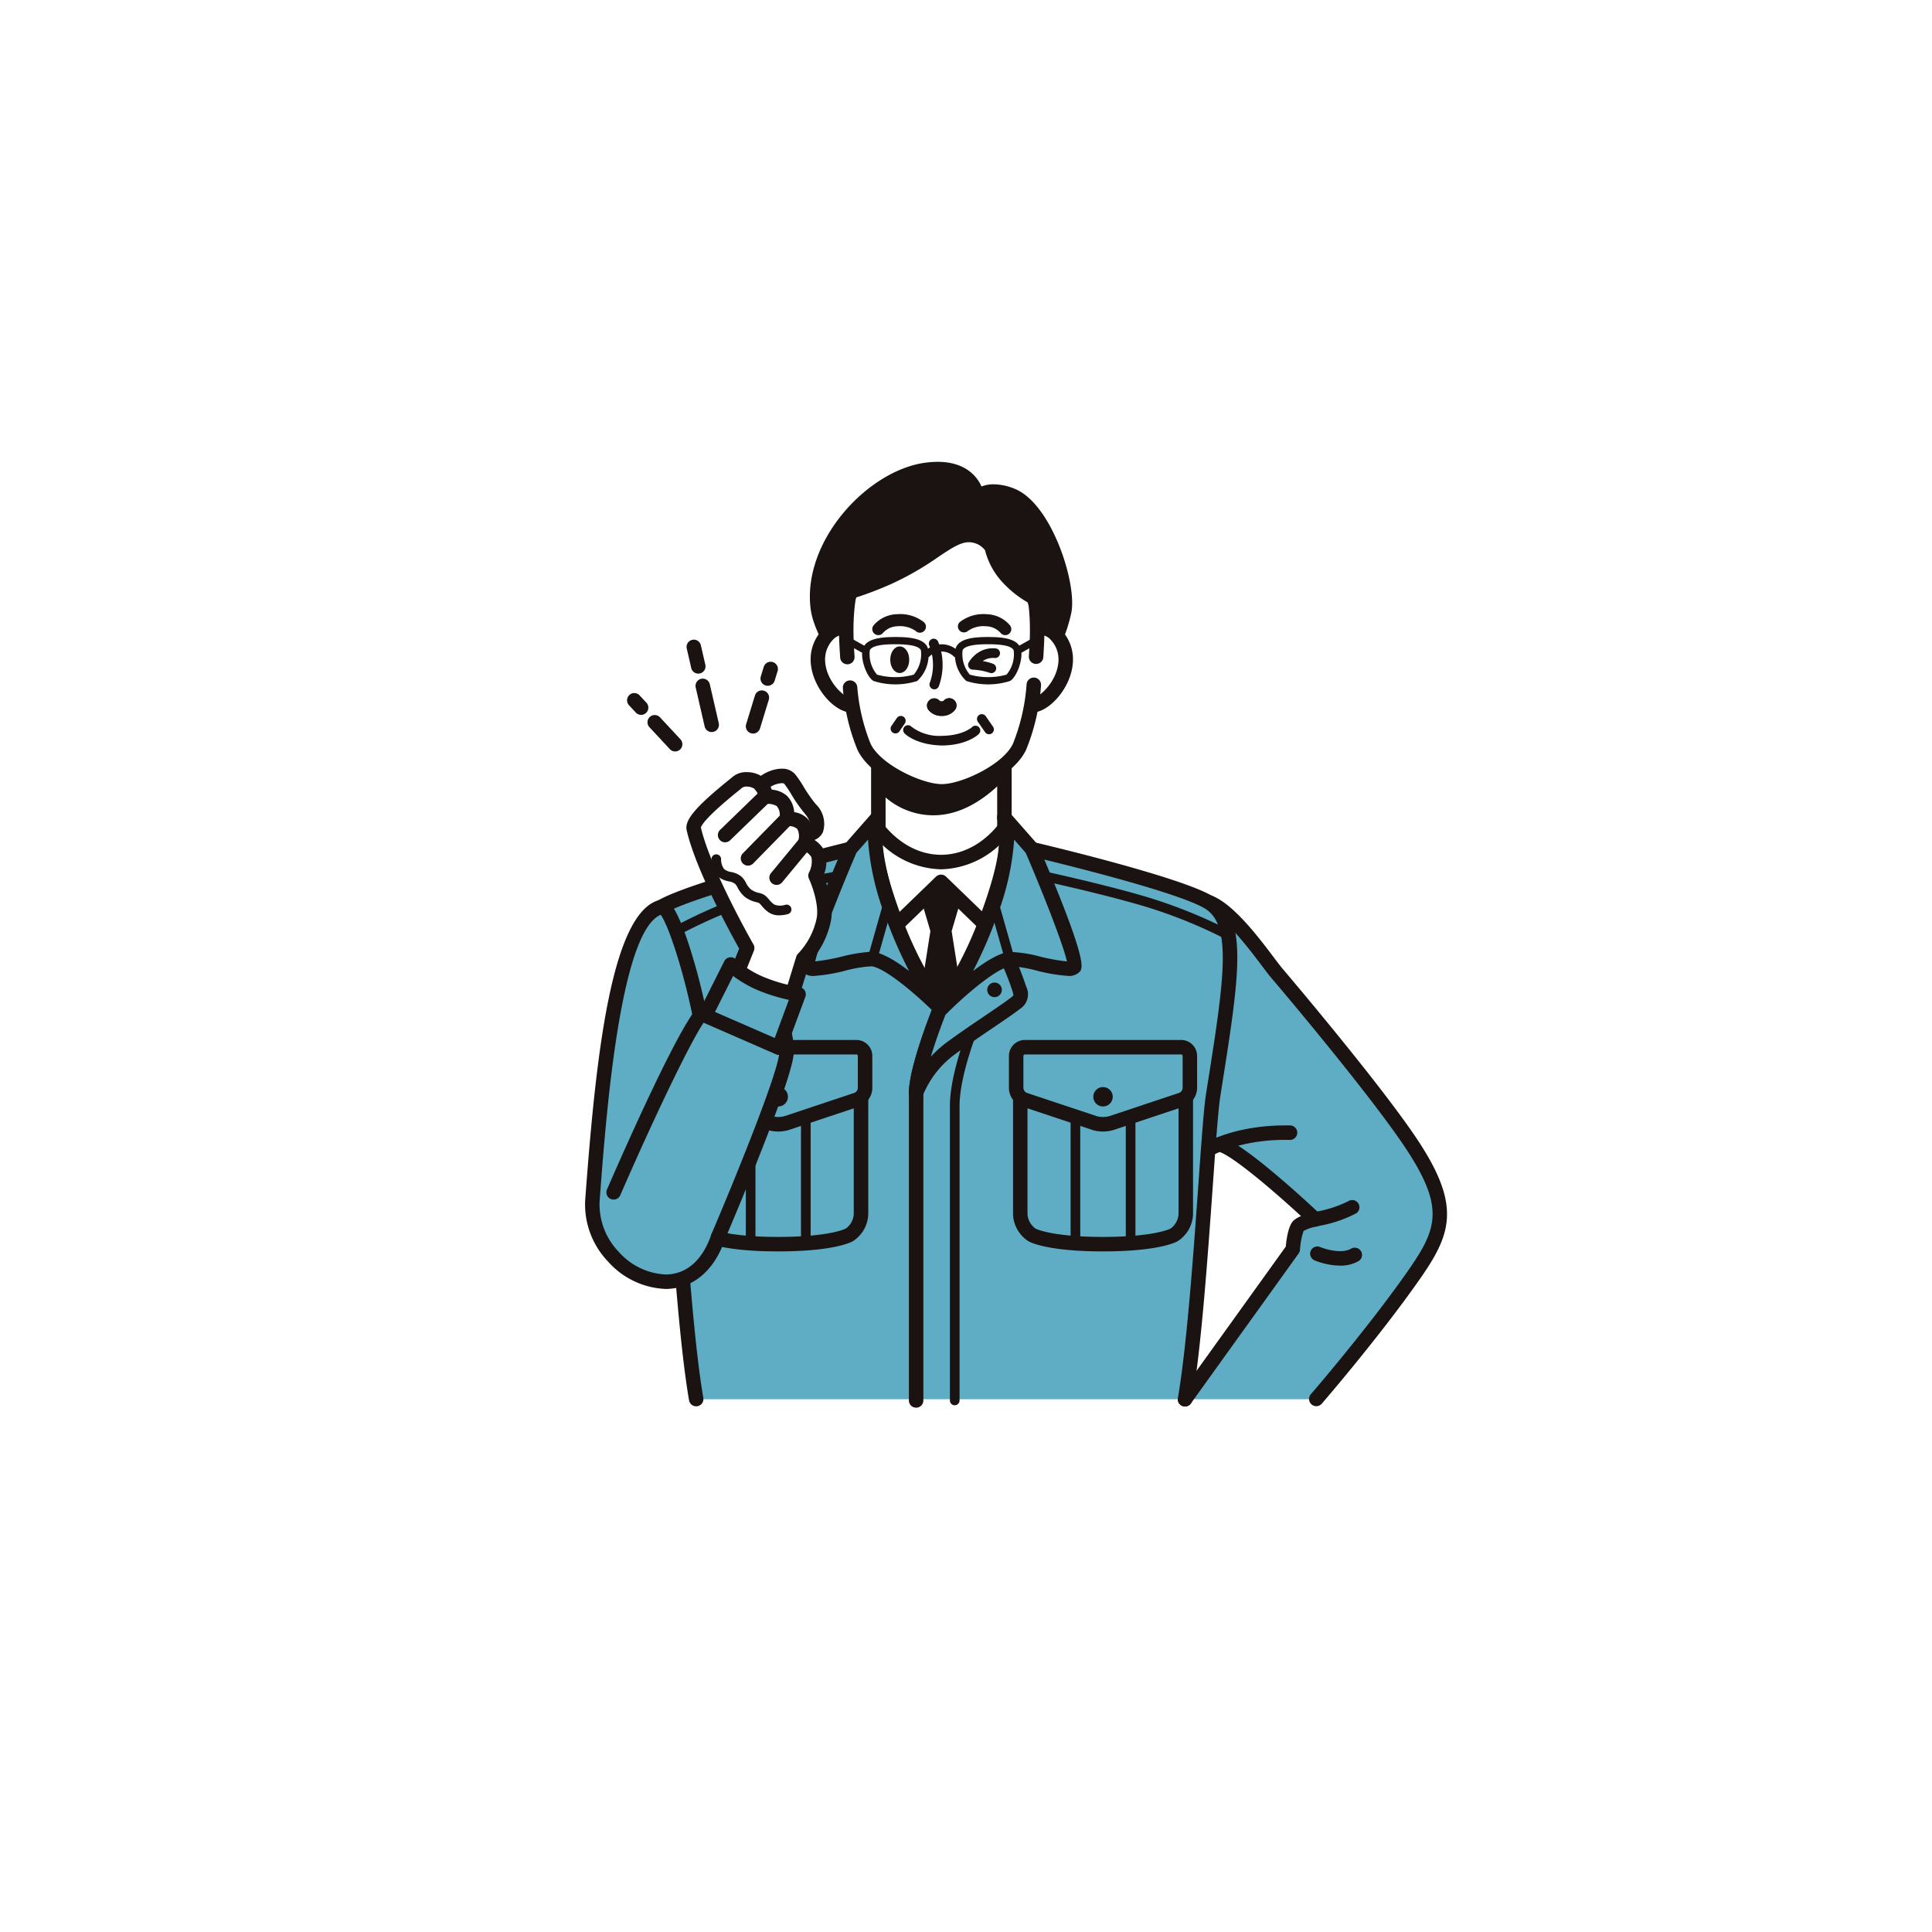 <svg xmlns="http://www.w3.org/2000/svg" xmlns:xlink="http://www.w3.org/1999/xlink" width="251" height="251" viewBox="0 0 251 251">
  <defs>
    <filter id="楕円形_2" x="0" y="0" width="251" height="251" filterUnits="userSpaceOnUse">
      <feOffset dy="4" input="SourceAlpha"/>
      <feGaussianBlur stdDeviation="3" result="blur"/>
      <feFlood flood-opacity="0.161"/>
      <feComposite operator="in" in2="blur"/>
      <feComposite in="SourceGraphic"/>
    </filter>
  </defs>
  <g id="work02" transform="translate(-515 -1665)">
    <g transform="matrix(1, 0, 0, 1, 515, 1665)" filter="url(#楕円形_2)">
      <circle id="楕円形_2-2" data-name="楕円形 2" cx="116.5" cy="116.5" r="116.5" transform="translate(9 5)" fill="#fff"/>
    </g>
    <g id="works02" transform="translate(591 1725)">
      <g id="グループ_67" data-name="グループ 67" transform="translate(36.819 34.089)">
        <g id="グループ_66" data-name="グループ 66">
          <path id="パス_132" data-name="パス 132" d="M532.482,393.6v-13.07H516.1V393.6s-1.6,1.131,1.97,10.962a47.128,47.128,0,0,0,6.174,11.969,47.106,47.106,0,0,0,6.174-11.969C533.988,394.731,532.482,393.6,532.482,393.6Z" transform="translate(-514.81 -379.591)" fill="#fff"/>
          <path id="パス_133" data-name="パス 133" d="M523.54,416.761h0a.941.941,0,0,1-.741-.36,47.688,47.688,0,0,1-6.317-12.228c-2.76-7.6-2.62-10.493-2.026-11.584V379.821a.94.94,0,0,1,.94-.94h16.38a.941.941,0,0,1,.941.94V392.6c.791,1.533.058,5.573-2.12,11.573a47.72,47.72,0,0,1-6.317,12.228A.944.944,0,0,1,523.54,416.761Zm-7.447-23.239c-.105.246-.691,2.166,2.158,10.009a50.424,50.424,0,0,0,5.289,10.661,50.6,50.6,0,0,0,5.29-10.661c2.849-7.847,2.326-9.783,2.228-10.036a.94.94,0,0,1-.221-.605V380.761h-14.5v12.129A.943.943,0,0,1,516.093,393.523Z" transform="translate(-514.104 -378.881)" fill="#1a1311"/>
        </g>
        <path id="パス_134" data-name="パス 134" d="M515.822,379.981v7.569l.075.087a9.483,9.483,0,0,0,7.392,3.548c3.187,0,6.368-1.647,9.454-4.9l.087-.091v-6.216Z" transform="translate(-514.843 -379.354)" fill="#1a1311"/>
      </g>
      <path id="パス_135" data-name="パス 135" d="M528.344,412.908l-2.212,7.493,6.45,40.952-7.831,10.107-7.831-10.107,6.45-40.952-2.211-7.493Z" transform="translate(-478.496 -359.43)" fill="#1a1311"/>
      <g id="グループ_68" data-name="グループ 68" transform="translate(34.12 46.177)">
        <path id="パス_136" data-name="パス 136" d="M522.163,406.625h0c5.635,0,8.66-4.88,8.66-4.88l2.585,3.4-4.976,10.064-6.22-6.012-6.219,6.012-4.975-10.064,2.584-3.4s3.025,4.88,8.66,4.88h-.1Z" transform="translate(-510.077 -400.804)" fill="#fff"/>
        <path id="パス_137" data-name="パス 137" d="M527.722,415.437a.939.939,0,0,1-.654-.264l-5.566-5.381-5.566,5.381a.928.928,0,0,1-.814.25.941.941,0,0,1-.683-.509l-4.975-10.064a.94.94,0,0,1,.095-.986l2.584-3.4a.952.952,0,0,1,.793-.37.938.938,0,0,1,.754.444c.027.041,2.82,4.406,7.812,4.434,5.022-.028,7.784-4.391,7.811-4.434a.941.941,0,0,1,1.548-.074l2.584,3.4a.941.941,0,0,1,.094.986l-4.975,10.064a.94.94,0,0,1-.683.509A.845.845,0,0,1,527.722,415.437Zm-6.22-7.893a.937.937,0,0,1,.654.264l5.294,5.117,4.147-8.387-1.479-1.945a11.477,11.477,0,0,1-8.523,4.26h-.183a11.482,11.482,0,0,1-8.523-4.26l-1.478,1.945,4.147,8.387,5.293-5.117A.936.936,0,0,1,521.5,407.545Z" transform="translate(-509.367 -400.094)" fill="#1a1311"/>
      </g>
      <g id="グループ_70" data-name="グループ 70" transform="translate(77.016 56.263)">
        <g id="グループ_69" data-name="グループ 69">
          <path id="パス_138" data-name="パス 138" d="M586.3,484.027l14-19.484s.209-2.507.731-3.03a5.855,5.855,0,0,1,2.194-.836s-9.317-8.8-12.261-9.716c-.835-.26-2.782,1.305-2.782,1.305a56.04,56.04,0,0,1-1.254-10.655c-.348-8.88,2.4-22.169,2.4-22.169,3.254,1.149,7.627,7.752,8.881,9.214s13.386,15.8,17.825,22.67c4.962,7.679,3.979,10.865,0,16.558-5.327,7.625-12.706,16.142-12.706,16.142" transform="translate(-585.357 -418.504)" fill="#5fadc4"/>
          <path id="パス_139" data-name="パス 139" d="M585.587,484.258a.941.941,0,0,1-.763-1.49l13.849-19.276c.121-1.255.389-2.762.979-3.354a3.17,3.17,0,0,1,1.007-.613c-3.675-3.382-8.8-7.743-10.643-8.362a5.959,5.959,0,0,0-1.958,1.127.941.941,0,0,1-1.5-.5,56.641,56.641,0,0,1-1.282-10.852c-.349-8.892,2.307-21.848,2.42-22.4a.94.94,0,0,1,1.234-.7c2.866,1.012,6.215,5.457,8.217,8.113.446.593.831,1.1,1.064,1.375.13.152,13.234,15.548,17.9,22.772,5.32,8.233,4.006,11.847-.018,17.607-5.295,7.578-12.692,16.134-12.766,16.219A.941.941,0,0,1,601.9,482.7c.073-.084,7.409-8.568,12.647-16.064,3.771-5.4,4.746-8.133-.02-15.509-4.06-6.283-15.034-19.4-17.75-22.568-.272-.317-.654-.825-1.138-1.468-1.513-2.007-4.151-5.508-6.345-6.954-.655,3.465-2.424,13.61-2.145,20.727a64.823,64.823,0,0,0,.942,9.1,3.274,3.274,0,0,1,2.434-.614c3.064.954,11.656,9.013,12.627,9.929a.941.941,0,0,1-.472,1.607,5.141,5.141,0,0,0-1.7.578,9.6,9.6,0,0,0-.458,2.443.942.942,0,0,1-.174.47l-14,19.484A.94.94,0,0,1,585.587,484.258Z" transform="translate(-584.647 -417.794)" fill="#1a1311"/>
        </g>
        <path id="パス_140" data-name="パス 140" d="M589.852,474.737a.94.94,0,0,1-.531-1.716c.17-.116,4.259-2.821,11.753-2.67a.94.94,0,0,1-.019,1.88h-.021c-6.862-.142-10.62,2.321-10.659,2.346A.931.931,0,0,1,589.852,474.737Z" transform="translate(-586.481 -440.4)" fill="#1a1311"/>
        <path id="パス_141" data-name="パス 141" d="M613.935,490.886a.94.94,0,0,1-.1-1.875,15.192,15.192,0,0,0,5.158-1.5.94.94,0,1,1,1.014,1.584,16.8,16.8,0,0,1-5.968,1.788A1.014,1.014,0,0,1,613.935,490.886Z" transform="translate(-596.842 -447.72)" fill="#1a1311"/>
        <path id="パス_142" data-name="パス 142" d="M618.7,500.438a9.308,9.308,0,0,1-3.3-.684.94.94,0,0,1,.729-1.733c.711.3,2.821.911,4.02.211a.94.94,0,1,1,.947,1.625A4.724,4.724,0,0,1,618.7,500.438Z" transform="translate(-597.63 -452.273)" fill="#1a1311"/>
      </g>
      <g id="グループ_71" data-name="グループ 71" transform="translate(7.014 47.001)">
        <path id="パス_143" data-name="パス 143" d="M533.444,477.035c1.88-10.9,2.926-34.93,3.656-39.527,2.427-15.28,3.6-22.549-.627-25.056s-23.035-6.911-23.035-6.911l-3.6-2.351s1.6,1.131-1.969,10.962a47.115,47.115,0,0,1-6.173,11.969v0a47.1,47.1,0,0,1-6.174-11.969c-3.57-9.831-1.97-10.962-1.97-10.962l-3.6,2.351s-20.322,5.008-24.539,7.539c-3.656,2.194-1.549,9.149.877,24.429.731,4.6,1.775,28.624,3.656,39.527" transform="translate(-462.501 -402.25)" fill="#5fadc4"/>
        <path id="パス_144" data-name="パス 144" d="M532.742,477.267a.894.894,0,0,1-.161-.014.941.941,0,0,1-.768-1.086c1.165-6.753,2.028-18.872,2.659-27.721.4-5.6.714-10.023.995-11.794l.034-.211c2.3-14.459,3.45-21.718-.212-23.888-4.06-2.405-22.583-6.76-22.77-6.8a.94.94,0,0,1-.3-.128l-1.807-1.179c-.079,1.792-.683,4.679-2.369,9.323a49.311,49.311,0,0,1-6.134,11.985.941.941,0,0,1-1.846,0,49.327,49.327,0,0,1-6.135-11.986c-1.686-4.644-2.29-7.531-2.369-9.323l-1.807,1.179a.932.932,0,0,1-.288.125c-.2.05-20.232,5-24.282,7.432-2.431,1.46-1.55,6.572.048,15.855.387,2.251.827,4.8,1.274,7.62.282,1.773.6,6.2,1,11.811.63,8.844,1.493,20.956,2.657,27.7a.941.941,0,0,1-1.854.32c-1.18-6.841-2.011-18.513-2.679-27.891-.381-5.343-.71-9.957-.978-11.648-.446-2.8-.884-5.35-1.271-7.6-1.8-10.43-2.7-15.665.839-17.786,4.139-2.484,22.605-7.1,24.643-7.608l3.471-2.263a.94.94,0,0,1,1.21,1.42c-.107.248-.689,2.17,2.157,10.009a50.6,50.6,0,0,0,5.29,10.66,50.59,50.59,0,0,0,5.289-10.66c2.847-7.839,2.264-9.761,2.158-10.009a.94.94,0,0,1,1.209-1.42l3.467,2.26c1.971.466,19,4.526,23.138,6.98,4.761,2.822,3.617,10.022,1.109,25.8l-.033.212c-.268,1.69-.6,6.3-.977,11.633-.669,9.383-1.5,21.061-2.681,27.906A.941.941,0,0,1,532.742,477.267Z" transform="translate(-461.798 -401.541)" fill="#1a1311"/>
      </g>
      <path id="パス_145" data-name="パス 145" d="M524.279,494.733a.94.94,0,0,1-.94-.94V453.834c0-3.436,3.118-11.14,3.251-11.467a.941.941,0,0,1,1.743.709c-.867,2.128-3.113,8.21-3.113,10.758v39.959A.941.941,0,0,1,524.279,494.733Z" transform="translate(-481.258 -371.85)" fill="#1a1311"/>
      <g id="グループ_74" data-name="グループ 74" transform="translate(12.882 75.112)">
        <g id="グループ_72" data-name="グループ 72" transform="translate(0.531 1.925)">
          <path id="パス_146" data-name="パス 146" d="M474.679,455.9h21.5v21.571s-3.585,2.09-10.753,2.09-10.751-2.09-10.751-2.09Z" transform="translate(-473.738 -454.961)" fill="#5fadc4"/>
          <path id="パス_147" data-name="パス 147" d="M484.72,479.792c-7.213,0-9.459-1.187-9.69-1.323a4.34,4.34,0,0,1-2-3.484V456.969a2.721,2.721,0,0,1,2.718-2.717H493.7a2.72,2.72,0,0,1,2.717,2.717v18.017a4.338,4.338,0,0,1-2,3.484C494.179,478.6,491.934,479.792,484.72,479.792Zm-8.974-23.66a.837.837,0,0,0-.837.836v18.017a2.5,2.5,0,0,0,1.068,1.86c.005,0,2.069,1.067,8.743,1.067s8.74-1.065,8.759-1.076a2.5,2.5,0,0,0,1.053-1.851V456.969a.837.837,0,0,0-.836-.836Z" transform="translate(-473.028 -454.251)" fill="#1a1311"/>
        </g>
        <rect id="長方形_21" data-name="長方形 21" width="1.253" height="23.561" transform="translate(8.012 2.865)" fill="#1a1311"/>
        <rect id="長方形_22" data-name="長方形 22" width="1.253" height="23.561" transform="translate(15.18 2.865)" fill="#1a1311"/>
        <g id="グループ_73" data-name="グループ 73">
          <path id="パス_148" data-name="パス 148" d="M496.313,457.854a1.676,1.676,0,0,1-1.071,1.486l-9.142,3.047a3.955,3.955,0,0,1-2.143,0l-9.14-3.047a1.674,1.674,0,0,1-1.071-1.486v-4.2a1.133,1.133,0,0,1,1.129-1.129h20.309a1.133,1.133,0,0,1,1.129,1.129Z" transform="translate(-472.806 -451.583)" fill="#5fadc4"/>
          <path id="パス_149" data-name="パス 149" d="M484.32,462.765a4.472,4.472,0,0,1-1.37-.2l-9.14-3.046a2.6,2.6,0,0,1-1.713-2.378v-4.2a2.072,2.072,0,0,1,2.068-2.07h20.309a2.072,2.072,0,0,1,2.069,2.07v4.2a2.605,2.605,0,0,1-1.714,2.378l-9.141,3.046A4.454,4.454,0,0,1,484.32,462.765Zm-10.155-10.012a.192.192,0,0,0-.189.189v4.2a.758.758,0,0,0,.428.595l9.141,3.046a3.241,3.241,0,0,0,1.547,0l9.142-3.046a.757.757,0,0,0,.428-.595v-4.2a.191.191,0,0,0-.189-.189Z" transform="translate(-472.097 -450.873)" fill="#1a1311"/>
        </g>
        <path id="パス_150" data-name="パス 150" d="M491.333,462.868a1.261,1.261,0,1,0,1.261-1.262A1.261,1.261,0,0,0,491.333,462.868Z" transform="translate(-480.372 -455.49)" fill="#1a1311"/>
      </g>
      <g id="グループ_77" data-name="グループ 77" transform="translate(55.077 75.112)">
        <g id="グループ_75" data-name="グループ 75" transform="translate(0.532 1.925)">
          <path id="パス_151" data-name="パス 151" d="M570.232,455.9h-21.5v21.571s3.584,2.09,10.752,2.09,10.752-2.09,10.752-2.09Z" transform="translate(-547.788 -454.961)" fill="#5fadc4"/>
          <path id="パス_152" data-name="パス 152" d="M558.771,479.792c-7.215,0-9.459-1.187-9.691-1.323a4.339,4.339,0,0,1-2-3.484V456.969a2.721,2.721,0,0,1,2.718-2.717h17.95a2.721,2.721,0,0,1,2.717,2.717v18.017a4.339,4.339,0,0,1-2,3.484C568.229,478.6,565.984,479.792,558.771,479.792Zm-8.974-23.66a.837.837,0,0,0-.837.836v18.017a2.5,2.5,0,0,0,1.068,1.86s2.069,1.067,8.743,1.067,8.739-1.065,8.759-1.076a2.5,2.5,0,0,0,1.052-1.851V456.969a.837.837,0,0,0-.836-.836Z" transform="translate(-547.079 -454.251)" fill="#1a1311"/>
        </g>
        <rect id="長方形_23" data-name="長方形 23" width="1.254" height="23.561" transform="translate(15.181 2.865)" fill="#1a1311"/>
        <rect id="長方形_24" data-name="長方形 24" width="1.254" height="23.561" transform="translate(8.013 2.865)" fill="#1a1311"/>
        <g id="グループ_76" data-name="グループ 76">
          <path id="パス_153" data-name="パス 153" d="M547.8,457.854a1.674,1.674,0,0,0,1.071,1.486l9.141,3.047a3.95,3.95,0,0,0,2.141,0l9.141-3.047a1.676,1.676,0,0,0,1.071-1.486v-4.2a1.132,1.132,0,0,0-1.128-1.129H548.925a1.132,1.132,0,0,0-1.128,1.129Z" transform="translate(-546.856 -451.583)" fill="#5fadc4"/>
          <path id="パス_154" data-name="パス 154" d="M558.37,462.765a4.476,4.476,0,0,1-1.37-.2l-9.14-3.046a2.6,2.6,0,0,1-1.714-2.378v-4.2a2.072,2.072,0,0,1,2.069-2.07h20.309a2.072,2.072,0,0,1,2.069,2.07v4.2a2.606,2.606,0,0,1-1.714,2.378l-9.142,3.046A4.454,4.454,0,0,1,558.37,462.765Zm-10.155-10.012a.192.192,0,0,0-.189.189v4.2a.759.759,0,0,0,.428.595l9.142,3.046a3.233,3.233,0,0,0,1.545,0l9.143-3.046a.76.76,0,0,0,.429-.595v-4.2a.191.191,0,0,0-.189-.189Z" transform="translate(-546.146 -450.873)" fill="#1a1311"/>
        </g>
        <path id="パス_155" data-name="パス 155" d="M567.907,462.868a1.261,1.261,0,1,1-1.262-1.262A1.262,1.262,0,0,1,567.907,462.868Z" transform="translate(-554.422 -455.49)" fill="#1a1311"/>
      </g>
      <path id="パス_156" data-name="パス 156" d="M533.315,490.634a.627.627,0,0,1-.627-.626V451.772c0-6.656,5.727-17.968,5.971-18.448a.627.627,0,0,1,1.116.569c-.058.115-5.833,11.524-5.833,17.878v38.236A.627.627,0,0,1,533.315,490.634Z" transform="translate(-485.279 -368.065)" fill="#1a1311"/>
      <g id="グループ_78" data-name="グループ 78" transform="translate(42.081 59.709)">
        <path id="パス_157" data-name="パス 157" d="M524.988,446.827c0-3.291,3.182-11.112,3.182-11.112,1.154-2.193,3.544-4.96,5.751-9.924.835-1.88,3.9,5.66,4.466,7.495.313,1.019.235,1.332-.47,1.881-1.6,1.244-5.328,3.6-8.28,5.772A13.339,13.339,0,0,0,524.988,446.827Z" transform="translate(-524.048 -424.552)" fill="#5fadc4"/>
        <path id="パス_158" data-name="パス 158" d="M524.28,447.057a.887.887,0,0,1-.15-.012.94.94,0,0,1-.791-.928c0-3.436,3.118-11.14,3.251-11.467.011-.028.025-.056.038-.083.42-.8.976-1.639,1.621-2.615a46.952,46.952,0,0,0,4.1-7.253,1.3,1.3,0,0,1,1.207-.857c2.27,0,4.991,8.372,5.017,8.457a2.246,2.246,0,0,1-.791,2.9c-.814.633-2.117,1.515-3.625,2.537s-3.194,2.164-4.675,3.251a12.418,12.418,0,0,0-4.312,5.425A.941.941,0,0,1,524.28,447.057Zm4.034-11.655c-.494,1.219-1.411,3.655-2.119,6a15.459,15.459,0,0,1,2.176-1.936c1.51-1.109,3.222-2.27,4.734-3.293,1.48-1,2.759-1.868,3.525-2.465a1.2,1.2,0,0,0,.288-.266,2.6,2.6,0,0,0-.14-.595,34.231,34.231,0,0,0-3.027-6.69,49.989,49.989,0,0,1-3.934,6.827C529.212,433.905,528.689,434.7,528.314,435.4Z" transform="translate(-523.339 -423.842)" fill="#1a1311"/>
      </g>
      <path id="パス_159" data-name="パス 159" d="M465.206,422.284a.627.627,0,0,1-.323-1.164,69.073,69.073,0,0,1,23.724-8.664.627.627,0,1,1,.207,1.237,67.831,67.831,0,0,0-23.286,8.5A.628.628,0,0,1,465.206,422.284Z" transform="translate(-455.981 -359.231)" fill="#1a1311"/>
      <path id="パス_160" data-name="パス 160" d="M543.094,438.728a.948.948,0,1,1-.949-.948A.949.949,0,0,1,543.094,438.728Z" transform="translate(-488.94 -370.129)" fill="#1a1311"/>
      <g id="グループ_80" data-name="グループ 80" transform="translate(28.007 45.251)">
        <g id="グループ_79" data-name="グループ 79">
          <path id="パス_161" data-name="パス 161" d="M517.517,424.957a47.116,47.116,0,0,1-6.174-11.969c-3.57-9.832-1.97-12.869-1.97-12.869l-3.6,4.1s-6.217,14.521-5.486,15.357,6.7-1.23,8.358-1.044c2.821.313,8.876,6.424,8.876,6.424" transform="translate(-499.321 -399.179)" fill="#5fadc4"/>
          <path id="パス_162" data-name="パス 162" d="M516.835,425.187a.939.939,0,0,1-.668-.278c-2.251-2.271-6.5-5.95-8.312-6.151a16.446,16.446,0,0,0-3.429.576,22.213,22.213,0,0,1-4.047.675,1.91,1.91,0,0,1-1.486-.521c-.419-.48-1.12-1.282,5.329-16.347a.94.94,0,0,1,.158-.25l3.6-4.1a.941.941,0,0,1,1.539,1.059s-1.283,3.008,2.022,12.109a46.742,46.742,0,0,0,6.031,11.71.94.94,0,0,1-.741,1.519Zm-9.114-8.315a3.149,3.149,0,0,1,.343.017c1.281.142,3.03,1.225,4.679,2.482a56.5,56.5,0,0,1-2.966-6.771,34.273,34.273,0,0,1-2.377-10.3l-1.507,1.715c-2.446,5.721-4.924,12.1-5.348,14.1a25.753,25.753,0,0,0,3.475-.626A20.994,20.994,0,0,1,507.721,416.871Z" transform="translate(-498.639 -398.47)" fill="#1a1311"/>
        </g>
        <rect id="長方形_25" data-name="長方形 25" width="7.168" height="1.254" transform="matrix(0.273, -0.962, 0.962, 0.273, 8.77, 19.024)" fill="#1a1311"/>
      </g>
      <g id="グループ_82" data-name="グループ 82" transform="translate(45.381 45.258)">
        <g id="グループ_81" data-name="グループ 81">
          <path id="パス_163" data-name="パス 163" d="M530.778,424.957a47.127,47.127,0,0,0,6.173-11.969c3.57-9.832,1.97-12.869,1.97-12.869l3.6,4.1s6.218,14.521,5.486,15.357-6.7-1.23-8.358-1.044c-2.821.313-8.875,6.424-8.875,6.424" transform="translate(-529.838 -399.187)" fill="#5fadc4"/>
          <path id="パス_164" data-name="パス 164" d="M530.069,425.192a.94.94,0,0,1-.741-1.519,46.733,46.733,0,0,0,6.03-11.71c3.3-9.1,2.023-12.1,2.01-12.134a.954.954,0,0,1,.339-1.192.931.931,0,0,1,1.211.157l3.6,4.1a.939.939,0,0,1,.158.25c6.451,15.065,5.748,15.867,5.329,16.347a1.907,1.907,0,0,1-1.485.521,22.191,22.191,0,0,1-4.046-.675,16.348,16.348,0,0,0-3.43-.576c-1.813.2-6.06,3.88-8.31,6.151A.938.938,0,0,1,530.069,425.192Zm9.435-22.884a34.266,34.266,0,0,1-2.378,10.3,56.371,56.371,0,0,1-2.965,6.772c1.649-1.258,3.4-2.34,4.679-2.483a16.6,16.6,0,0,1,4.045.609,25.7,25.7,0,0,0,3.474.626c-.423-2-2.9-8.383-5.348-14.1Z" transform="translate(-529.129 -398.483)" fill="#1a1311"/>
        </g>
        <rect id="長方形_26" data-name="長方形 26" width="1.254" height="7.168" transform="translate(7.201 12.465) rotate(-15.859)" fill="#1a1311"/>
      </g>
      <path id="パス_165" data-name="パス 165" d="M577.246,421.135a.623.623,0,0,1-.293-.073,63.485,63.485,0,0,0-10.589-4.2c-5.525-1.611-12.684-3.159-12.756-3.174a.627.627,0,0,1,.265-1.225c.071.015,7.273,1.571,12.843,3.2a64.893,64.893,0,0,1,10.823,4.3.627.627,0,0,1-.293,1.181Z" transform="translate(-494.066 -359.231)" fill="#1a1311"/>
      <g id="グループ_88" data-name="グループ 88" transform="translate(29.218 0)">
        <path id="パス_166" data-name="パス 166" d="M527.385,322.567a7.316,7.316,0,0,0-2.729-.589,4.215,4.215,0,0,0-1.6.286c-.382-.909-1.74-3.206-5.694-3.206a12.129,12.129,0,0,0-1.655.12c-7.479,1.034-15.966,10.186-14.842,19,.476,3.725,4.44,8.892,4.609,9.11a.315.315,0,0,0,.248.121h24.572a.314.314,0,0,0,.231-.1,19.863,19.863,0,0,0,4.2-8.634C535.507,334.968,532.209,324.522,527.385,322.567Z" transform="translate(-500.765 -319.058)" fill="#1a1311"/>
        <g id="グループ_83" data-name="グループ 83" transform="translate(26.245 20.627)">
          <path id="パス_167" data-name="パス 167" d="M551.358,356.909c1.441-.064,3.214,1.809,3.171,4.187-.063,3.486-3.584,6.623-4.882,5.706-1.078-.761-1.458-2.982-.952-5.771C549.123,358.682,550.424,356.952,551.358,356.909Z" transform="translate(-547.534 -355.967)" fill="#fff"/>
          <path id="パス_168" data-name="パス 168" d="M549.489,367.193a1.875,1.875,0,0,1-1.094-.335c-1.417-1-1.915-3.506-1.335-6.705.487-2.676,2.043-4.825,3.544-4.894l.115,0a3.56,3.56,0,0,1,2.488,1.18,5.533,5.533,0,0,1,1.551,3.966C554.7,363.835,551.689,367.193,549.489,367.193Zm1.23-10.056c-.384.073-1.436,1.3-1.809,3.352-.468,2.579-.068,4.384.569,4.833l.01-.01c.9,0,3.34-2.246,3.389-4.944a3.7,3.7,0,0,0-1.011-2.615A1.793,1.793,0,0,0,550.72,357.137Z" transform="translate(-546.823 -355.257)" fill="#1a1311"/>
        </g>
        <g id="グループ_84" data-name="グループ 84" transform="translate(0.09 20.627)">
          <path id="パス_169" data-name="パス 169" d="M505.745,356.909c-1.44-.064-3.216,1.809-3.17,4.187.063,3.486,3.584,6.623,4.882,5.706,1.076-.761,1.458-2.982.95-5.771C507.981,358.682,506.677,356.952,505.745,356.909Z" transform="translate(-501.633 -355.967)" fill="#fff"/>
          <path id="パス_170" data-name="パス 170" d="M506.2,367.193h0c-2.2,0-5.208-3.359-5.27-6.791a5.534,5.534,0,0,1,1.548-3.964,3.568,3.568,0,0,1,2.491-1.181l.113,0c1.5.07,3.062,2.219,3.545,4.895.582,3.2.084,5.7-1.333,6.7A1.878,1.878,0,0,1,506.2,367.193Zm-1.217-10.056a1.793,1.793,0,0,0-1.164.618,3.681,3.681,0,0,0-1.01,2.613c.048,2.7,2.486,4.944,3.389,4.945h0a.128.128,0,0,0,.035,0c.611-.436,1.011-2.242.542-4.82C506.4,358.442,505.347,357.211,504.979,357.137Z" transform="translate(-500.923 -355.257)" fill="#1a1311"/>
        </g>
        <path id="パス_171" data-name="パス 171" d="M521.474,367.125c2.914,0,8.729-2.772,10.118-5.834,1.046-2.3,1.867-5.832,2.237-13.272.518-10.336-3.222-16.739-12.355-16.739s-12.871,6.4-12.356,16.739c.372,7.44,1.193,10.969,2.237,13.272C512.746,364.353,518.56,367.125,521.474,367.125Z" transform="translate(-504.339 -324.316)" fill="#fff"/>
        <g id="グループ_85" data-name="グループ 85" transform="translate(3.794 6.024)">
          <path id="パス_172" data-name="パス 172" d="M533.738,349.631q.051-.774.092-1.612c.518-10.336-3.222-16.739-12.355-16.739s-12.871,6.4-12.356,16.739q.044.865.1,1.66" transform="translate(-508.132 -330.34)" fill="#fff"/>
          <path id="パス_173" data-name="パス 173" d="M508.5,349.91a.939.939,0,0,1-.937-.879q-.052-.8-.1-1.674c-.32-6.4.961-11.165,3.805-14.154,2.255-2.37,5.447-3.572,9.489-3.572s7.236,1.2,9.491,3.573c2.844,2.99,4.123,7.751,3.8,14.153q-.042.845-.092,1.626a.94.94,0,0,1-1.877-.12c.033-.512.063-1.043.091-1.6.294-5.868-.812-10.161-3.287-12.763-1.885-1.984-4.621-2.989-8.129-2.989s-6.241,1-8.127,2.988c-2.475,2.6-3.582,6.9-3.289,12.764q.043.857.094,1.646a.94.94,0,0,1-.878,1Z" transform="translate(-507.423 -329.63)" fill="#1a1311"/>
        </g>
        <g id="グループ_86" data-name="グループ 86" transform="translate(4.281 28.029)">
          <path id="パス_174" data-name="パス 174" d="M509.928,370.263a25.268,25.268,0,0,0,1.8,7.64c1.39,3.062,7.2,5.834,10.119,5.834s8.729-2.772,10.118-5.834A25.893,25.893,0,0,0,533.8,369.9" transform="translate(-508.988 -368.956)" fill="#fff"/>
          <path id="パス_175" data-name="パス 175" d="M521.133,383.967c-3.189,0-9.374-2.861-10.975-6.385a26.7,26.7,0,0,1-1.874-7.922.94.94,0,1,1,1.868-.214,25.012,25.012,0,0,0,1.718,7.36c1.237,2.723,6.681,5.281,9.263,5.281s8.027-2.559,9.261-5.282a25.7,25.7,0,0,0,1.76-7.72.94.94,0,0,1,1.87.2,27.057,27.057,0,0,1-1.916,8.294C530.509,381.107,524.323,383.967,521.133,383.967Z" transform="translate(-508.278 -368.246)" fill="#1a1311"/>
        </g>
        <path id="パス_176" data-name="パス 176" d="M532.607,332.141c-2.335-4.146-6.918-6.62-12.261-6.62-6.351,0-11.765,3.357-13.79,8.555-2.189,5.62.187,9.347.29,9.5a.313.313,0,0,0,.556-.065l1.475-4.054a45.48,45.48,0,0,0,4.628-1.784,38.26,38.26,0,0,0,5.991-3.445c1.647-1.105,2.837-1.9,3.919-1.946l.11,0a2.665,2.665,0,0,1,2.09,1.044,9.59,9.59,0,0,0,1.985,3.844,13.852,13.852,0,0,0,3.55,2.928l1.279,3.86a.314.314,0,0,0,.252.212l.046,0a.315.315,0,0,0,.256-.133C533.018,343.992,536.45,338.965,532.607,332.141Z" transform="translate(-502.859 -321.838)" fill="#1a1311"/>
        <path id="パス_177" data-name="パス 177" d="M529.4,375.268a2.153,2.153,0,0,1-1.737-.77.94.94,0,0,1,1.469-1.172.467.467,0,0,0,.26.062.417.417,0,0,0,.233-.062A.94.94,0,0,1,531.1,374.5,2.12,2.12,0,0,1,529.4,375.268Z" transform="translate(-512.258 -342.263)" fill="#1a1311"/>
        <g id="グループ_87" data-name="グループ 87" transform="translate(8.106 19.787)">
          <path id="パス_178" data-name="パス 178" d="M515.774,356.509a.783.783,0,0,1-.61-1.275,4.124,4.124,0,0,1,3.029-1.442,4.985,4.985,0,0,1,3.514,1.039.784.784,0,1,1-1.092,1.124,3.549,3.549,0,0,0-2.327-.6,2.6,2.6,0,0,0-1.9.861A.779.779,0,0,1,515.774,356.509Z" transform="translate(-514.991 -353.782)" fill="#1a1311"/>
          <path id="パス_179" data-name="パス 179" d="M528.589,365.948a.638.638,0,0,1-.193-.031.626.626,0,0,1-.4-.789,6.8,6.8,0,0,0-.073-4.911.627.627,0,0,1,1.16-.475,8.079,8.079,0,0,1,.106,5.772A.628.628,0,0,1,528.589,365.948Z" transform="translate(-520.532 -356.178)" fill="#1a1311"/>
          <path id="パス_180" data-name="パス 180" d="M540.651,356.509a.783.783,0,0,1-.611-.292,2.6,2.6,0,0,0-1.9-.861,3.546,3.546,0,0,0-2.33.6.784.784,0,0,1-1.091-1.125,5.009,5.009,0,0,1,3.517-1.039,4.123,4.123,0,0,1,3.026,1.442.783.783,0,0,1-.61,1.275Z" transform="translate(-523.374 -353.782)" fill="#1a1311"/>
          <path id="パス_181" data-name="パス 181" d="M529.4,375.268a2.154,2.154,0,0,1-1.738-.77.94.94,0,0,1,1.469-1.172.467.467,0,0,0,.26.062.429.429,0,0,0,.234-.062A.94.94,0,0,1,531.1,374.5,2.124,2.124,0,0,1,529.4,375.268Z" transform="translate(-520.364 -362.049)" fill="#1a1311"/>
          <path id="パス_182" data-name="パス 182" d="M540.43,379.193a.627.627,0,0,1-.516-.27l-.94-1.357a.627.627,0,1,1,1.031-.714l.94,1.358a.627.627,0,0,1-.159.872A.62.62,0,0,1,540.43,379.193Z" transform="translate(-525.259 -363.589)" fill="#1a1311"/>
          <path id="パス_183" data-name="パス 183" d="M519.8,379.265a.627.627,0,0,1-.515-.984l.7-1.019a.627.627,0,0,1,1.031.714l-.7,1.018A.626.626,0,0,1,519.8,379.265Z" transform="translate(-516.791 -363.766)" fill="#1a1311"/>
          <path id="パス_184" data-name="パス 184" d="M520.319,361.145c-.691,0-1.231.758-1.231,1.725s.54,1.728,1.231,1.728,1.234-.759,1.234-1.728S521.011,361.145,520.319,361.145Z" transform="translate(-516.753 -356.949)" fill="#1a1311"/>
          <path id="パス_185" data-name="パス 185" d="M527.1,381.753c-3.379-.067-4.8-1.5-4.863-1.556a.627.627,0,1,1,.9-.872,5.994,5.994,0,0,0,3.926,1.174c2.777-.029,3.92-1.125,3.931-1.137a.63.63,0,0,1,.884,0,.622.622,0,0,1,.012.878C531.832,380.3,530.422,381.717,527.1,381.753Z" transform="translate(-518.032 -364.687)" fill="#1a1311"/>
          <path id="パス_186" data-name="パス 186" d="M539.855,364.79a.619.619,0,0,1-.233-.045,8.02,8.02,0,0,0-2.192-.406.628.628,0,0,1-.514-.944,3.987,3.987,0,0,1,1.627-1.5,3.535,3.535,0,0,1,1.932-.306.627.627,0,0,1-.215,1.235,2.392,2.392,0,0,0-1.209.216,1.779,1.779,0,0,0-.317.186,6.824,6.824,0,0,1,1.353.357.627.627,0,0,1-.232,1.209Z" transform="translate(-524.385 -357.127)" fill="#1a1311"/>
        </g>
        <path id="パス_187" data-name="パス 187" d="M533.942,358.986a.471.471,0,0,0-.641-.178l-2.148,1.207c-.648-.976-2.383-1.125-4.038-1.125-1.779,0-3.667.16-4.18,1.348a1.63,1.63,0,0,0-.062.186,3.056,3.056,0,0,0-3.576-.018,1.648,1.648,0,0,0-.055-.168c-.513-1.188-2.4-1.348-4.18-1.348-1.655,0-3.391.15-4.038,1.125l-2.147-1.207a.47.47,0,1,0-.462.818l2.324,1.308c-.07,1.329.716,3.251,1.491,3.671a9.377,9.377,0,0,0,5.663,0,4.605,4.605,0,0,0,1.474-3.1.454.454,0,0,0,.089-.054,2.272,2.272,0,0,1,3.229,0,.445.445,0,0,0,.127.08,4.591,4.591,0,0,0,1.471,3.075,9.38,9.38,0,0,0,5.664,0c.774-.419,1.56-2.342,1.49-3.671l2.325-1.308A.47.47,0,0,0,533.942,358.986Zm-16.5,4.793a8.924,8.924,0,0,1-4.767,0,4.109,4.109,0,0,1-.934-3.168c.337-.781,2.581-.781,3.318-.781,1.977,0,3.094.263,3.317.781A4.117,4.117,0,0,1,517.445,363.779Zm12.054,0a8.926,8.926,0,0,1-4.768,0,4.106,4.106,0,0,1-.933-3.168c.337-.781,2.58-.781,3.316-.781,1.978,0,3.094.263,3.317.781A4.112,4.112,0,0,1,529.5,363.779Z" transform="translate(-503.953 -336.131)" fill="#1a1311"/>
      </g>
      <g id="グループ_91" data-name="グループ 91" transform="translate(5.466 23.103)">
        <path id="パス_188" data-name="パス 188" d="M476.791,375.426a.941.941,0,0,1-.916-.729l-1.162-5.061a.94.94,0,1,1,1.833-.421l1.162,5.06A.94.94,0,0,1,477,375.4.966.966,0,0,1,476.791,375.426Z" transform="translate(-465.795 -363.422)" fill="#1a1311"/>
        <path id="パス_189" data-name="パス 189" d="M474.171,364.013a.941.941,0,0,1-.916-.729l-.581-2.531a.94.94,0,1,1,1.833-.421l.581,2.53a.94.94,0,0,1-.706,1.127A.927.927,0,0,1,474.171,364.013Z" transform="translate(-464.918 -359.601)" fill="#1a1311"/>
        <g id="グループ_89" data-name="グループ 89" transform="translate(0 6.939)">
          <path id="パス_190" data-name="パス 190" d="M467.332,381.515a.94.94,0,0,1-.689-.3l-2.653-2.852a.94.94,0,1,1,1.377-1.28l2.653,2.853a.94.94,0,0,1-.688,1.58Z" transform="translate(-461.085 -373.931)" fill="#1a1311"/>
          <path id="パス_191" data-name="パス 191" d="M460.906,374.61a.939.939,0,0,1-.688-.3l-.884-.952a.94.94,0,1,1,1.377-1.28l.884.951a.941.941,0,0,1-.689,1.581Z" transform="translate(-459.081 -371.778)" fill="#1a1311"/>
        </g>
        <g id="グループ_90" data-name="グループ 90" transform="translate(15.43 2.872)">
          <path id="パス_192" data-name="パス 192" d="M487.1,376.778a.94.94,0,0,1-.9-1.217l1.143-3.723a.94.94,0,0,1,1.8.552L488,376.114A.94.94,0,0,1,487.1,376.778Z" transform="translate(-486.159 -367.452)" fill="#1a1311"/>
          <path id="パス_193" data-name="パス 193" d="M490.443,367.762a.952.952,0,0,1-.277-.041.941.941,0,0,1-.622-1.175l.381-1.241a.94.94,0,1,1,1.8.552l-.382,1.241A.939.939,0,0,1,490.443,367.762Z" transform="translate(-487.597 -364.641)" fill="#1a1311"/>
        </g>
      </g>
      <g id="グループ_92" data-name="グループ 92" transform="translate(0 56.883)">
        <path id="パス_194" data-name="パス 194" d="M460.116,420.54c-6.268,1.567-8.045,26.012-8.952,38.144-.661,8.827,12.515,16.066,16.337,4.706.894-2.657-.912-18.8-1.692-24.674C464.791,431.039,461.464,420.2,460.116,420.54Z" transform="translate(-450.2 -419.592)" fill="#5fadc4"/>
        <path id="パス_195" data-name="パス 195" d="M459.951,469.454h0a10.544,10.544,0,0,1-7.455-3.546,10.729,10.729,0,0,1-2.98-8l.023-.305c1.337-17.884,3.3-37.1,9.639-38.681a1.191,1.191,0,0,1,.291-.036c.646,0,1.726,0,3.857,6.92a79.1,79.1,0,0,1,2.706,12.081c.028.215,2.821,21.619,1.651,25.1C466.3,467.094,463.48,469.454,459.951,469.454Zm-.629-48.608c-5.315,2.224-7.126,26.439-7.908,36.893l-.023.306a8.851,8.851,0,0,0,2.482,6.585,8.648,8.648,0,0,0,6.077,2.943c2.71,0,4.823-1.844,5.95-5.193.694-2.063-.56-15.409-1.733-24.25C463.22,431,460.5,422.36,459.322,420.846Z" transform="translate(-449.49 -418.882)" fill="#1a1311"/>
      </g>
      <g id="グループ_95" data-name="グループ 95" transform="translate(13.176 39.867)">
        <g id="グループ_93" data-name="グループ 93" transform="translate(8.662)">
          <path id="パス_196" data-name="パス 196" d="M489.485,392.138c.181-.851,2.925-2.142,3.813-1.044.768.947,1.463,2.455,2.664,3.865,1.566,1.838.949,3.635-.784,3.134C492.828,397.413,489.119,393.862,489.485,392.138Z" transform="translate(-488.522 -389.731)" fill="#fff"/>
          <path id="パス_197" data-name="パス 197" d="M495.024,398.409a2.938,2.938,0,0,1-.815-.122c-2.65-.766-6.87-4.615-6.352-7.054.252-1.19,2.231-2.211,3.674-2.211a2.185,2.185,0,0,1,1.789.77,15.488,15.488,0,0,1,1.054,1.56,18.347,18.347,0,0,0,1.595,2.288,3.525,3.525,0,0,1,.918,3.624A1.984,1.984,0,0,1,495.024,398.409Zm-5.336-6.727c-.072,1,2.817,4.154,5.044,4.8a1.068,1.068,0,0,0,.293.048c.131,0,.146-.031.156-.052.1-.217.015-.846-.642-1.616a20.022,20.022,0,0,1-1.761-2.515,13.84,13.84,0,0,0-.917-1.369.513.513,0,0,0-.328-.074A3.039,3.039,0,0,0,489.688,391.682Z" transform="translate(-487.814 -389.022)" fill="#1a1311"/>
        </g>
        <g id="グループ_94" data-name="グループ 94" transform="translate(0 0.448)">
          <path id="パス_198" data-name="パス 198" d="M491.174,409.688a10.322,10.322,0,0,1-2.679,5.08l-3.18,10.369-7.711-2.745,3.619-9.02s-5.641-9.82-6.946-15.514c-.32-1.394,5.066-5.486,5.693-6.033a2.5,2.5,0,0,1,2.716.079,3.691,3.691,0,0,1,1.045,1.8,3.3,3.3,0,0,1,1.985.549,2.654,2.654,0,0,1,.627,2.351s1.516-.118,2.141.731a2.943,2.943,0,0,1,.261,2.4,3.564,3.564,0,0,1,1.671,1.41c.523,1.1-.313,2.821-.313,2.821S491.645,407.258,491.174,409.688Z" transform="translate(-473.322 -390.518)" fill="#fff"/>
          <path id="パス_199" data-name="パス 199" d="M484.6,425.366a.927.927,0,0,1-.316-.054l-7.71-2.745a.94.94,0,0,1-.557-1.236l3.45-8.6c-1.086-1.929-5.634-10.2-6.821-15.373-.3-1.311,1.144-3.029,5.518-6.566.225-.182.391-.315.472-.386a2.731,2.731,0,0,1,1.808-.6,3.63,3.63,0,0,1,2.074.62,3.783,3.783,0,0,1,1.187,1.66,3.369,3.369,0,0,1,1.953.782,3.306,3.306,0,0,1,.958,2.141,2.89,2.89,0,0,1,1.91,1.055,3.446,3.446,0,0,1,.566,2.457,3.836,3.836,0,0,1,1.459,1.51,4.359,4.359,0,0,1-.14,3.221c.415,1,1.4,3.7.971,5.9a11.334,11.334,0,0,1-2.77,5.4L485.5,424.7a.938.938,0,0,1-.9.664Zm-6.474-4.242,5.863,2.087,2.893-9.428a.937.937,0,0,1,.251-.407,9.469,9.469,0,0,0,2.4-4.576c.338-1.747-.606-4.3-1-5.142a.939.939,0,0,1,.006-.809,3.063,3.063,0,0,0,.311-2.006,2.612,2.612,0,0,0-1.18-.945.945.945,0,0,1-.534-1.168,1.969,1.969,0,0,0-.126-1.548,1.631,1.631,0,0,0-1.194-.354c-.066,0-.11,0-.122,0a.944.944,0,0,1-.982-1.158,1.726,1.726,0,0,0-.368-1.456,2.349,2.349,0,0,0-1.269-.284,1.013,1.013,0,0,1-.973-.711,2.739,2.739,0,0,0-.679-1.264,1.828,1.828,0,0,0-.98-.27.992.992,0,0,0-.57.133c-.091.079-.275.23-.527.434-4.069,3.288-4.759,4.406-4.852,4.755,1.291,5.505,6.773,15.086,6.829,15.183a.942.942,0,0,1,.058.818Z" transform="translate(-472.612 -389.808)" fill="#1a1311"/>
        </g>
        <path id="パス_200" data-name="パス 200" d="M480.727,400.717a.94.94,0,0,1-.654-1.615l5.015-4.858a.941.941,0,1,1,1.309,1.351l-5.015,4.857A.938.938,0,0,1,480.727,400.717Z" transform="translate(-475.698 -391.154)" fill="#1a1311"/>
        <path id="パス_201" data-name="パス 201" d="M485.952,405.837a.94.94,0,0,1-.672-1.6l5.014-5.118a.94.94,0,0,1,1.343,1.316l-5.014,5.118A.937.937,0,0,1,485.952,405.837Z" transform="translate(-477.946 -393.244)" fill="#1a1311"/>
        <path id="パス_202" data-name="パス 202" d="M492.459,410.71a.941.941,0,0,1-.724-1.539l3.709-4.491a.94.94,0,0,1,1.45,1.2l-3.709,4.492A.938.938,0,0,1,492.459,410.71Z" transform="translate(-480.745 -395.61)" fill="#1a1311"/>
        <path id="パス_203" data-name="パス 203" d="M487.137,416.472a2.429,2.429,0,0,1-1.32-.34,4.351,4.351,0,0,1-.956-.884,3.055,3.055,0,0,0-.365-.381c-.03-.014-.2-.062-.33-.1a3.823,3.823,0,0,1-1.55-.725,3.926,3.926,0,0,1-.9-1.178,1.861,1.861,0,0,0-.318-.472,1.769,1.769,0,0,0-.813-.328,3.069,3.069,0,0,1-1.413-.629,3.231,3.231,0,0,1-.852-2.258.627.627,0,0,1,1.254,0,2.071,2.071,0,0,0,.4,1.295,1.879,1.879,0,0,0,.886.37,2.96,2.96,0,0,1,1.329.58,2.69,2.69,0,0,1,.619.833,2.751,2.751,0,0,0,.617.833,2.718,2.718,0,0,0,1.071.474,2.08,2.08,0,0,1,.782.326,4.115,4.115,0,0,1,.53.54,3.188,3.188,0,0,0,.684.65,2.114,2.114,0,0,0,1.413.031.627.627,0,0,1,.364,1.2A4.163,4.163,0,0,1,487.137,416.472Z" transform="translate(-475.067 -397.424)" fill="#1a1311"/>
      </g>
      <g id="グループ_96" data-name="グループ 96" transform="translate(2.768 68.958)">
        <path id="パス_204" data-name="パス 204" d="M456,466.752s9.66-22.23,11.818-23.624,3.083-2.025,6.425-.626c3.369,1.41,4.24,2.841,4.23,6.033s-8.88,23.968-8.88,23.968" transform="translate(-455.057 -440.78)" fill="#5fadc4"/>
        <path id="パス_205" data-name="パス 205" d="M468.881,472.737a.941.941,0,0,1-.865-1.309c3.536-8.281,8.8-21.4,8.806-23.6.007-2.724-.52-3.851-3.654-5.163-2.854-1.194-3.466-.8-5.492.511l-.059.038c-1.262.919-6.822,12.523-11.466,23.209a.941.941,0,0,1-1.725-.75c2.294-5.276,9.947-22.6,12.17-24.038l.059-.039c2.345-1.515,3.632-2.176,7.239-.666s4.818,3.251,4.808,6.9c-.009,3.288-8.04,22.191-8.956,24.335A.94.94,0,0,1,468.881,472.737Z" transform="translate(-454.347 -440.073)" fill="#1a1311"/>
      </g>
      <g id="グループ_97" data-name="グループ 97" transform="translate(14.664 64.365)">
        <path id="パス_206" data-name="パス 206" d="M476.874,440.292l3.332-6.628a13.336,13.336,0,0,0,4.007,2.527,22.2,22.2,0,0,0,4.814,1.35l-2.568,6.933Z" transform="translate(-475.934 -432.723)" fill="#5fadc4"/>
        <path id="パス_207" data-name="パス 207" d="M485.749,444.7a.944.944,0,0,1-.376-.079l-9.585-4.183a.94.94,0,0,1-.464-1.284l3.331-6.628a.94.94,0,0,1,1.5-.243,12.583,12.583,0,0,0,3.7,2.323,21.454,21.454,0,0,0,4.585,1.288.94.94,0,0,1,.75,1.258l-2.568,6.933a.943.943,0,0,1-.882.614Zm-8.3-5.588,7.762,3.388,1.834-4.954a23.161,23.161,0,0,1-3.9-1.2,15.264,15.264,0,0,1-3.342-1.91Z" transform="translate(-475.224 -432.012)" fill="#1a1311"/>
      </g>
    </g>
  </g>
</svg>
